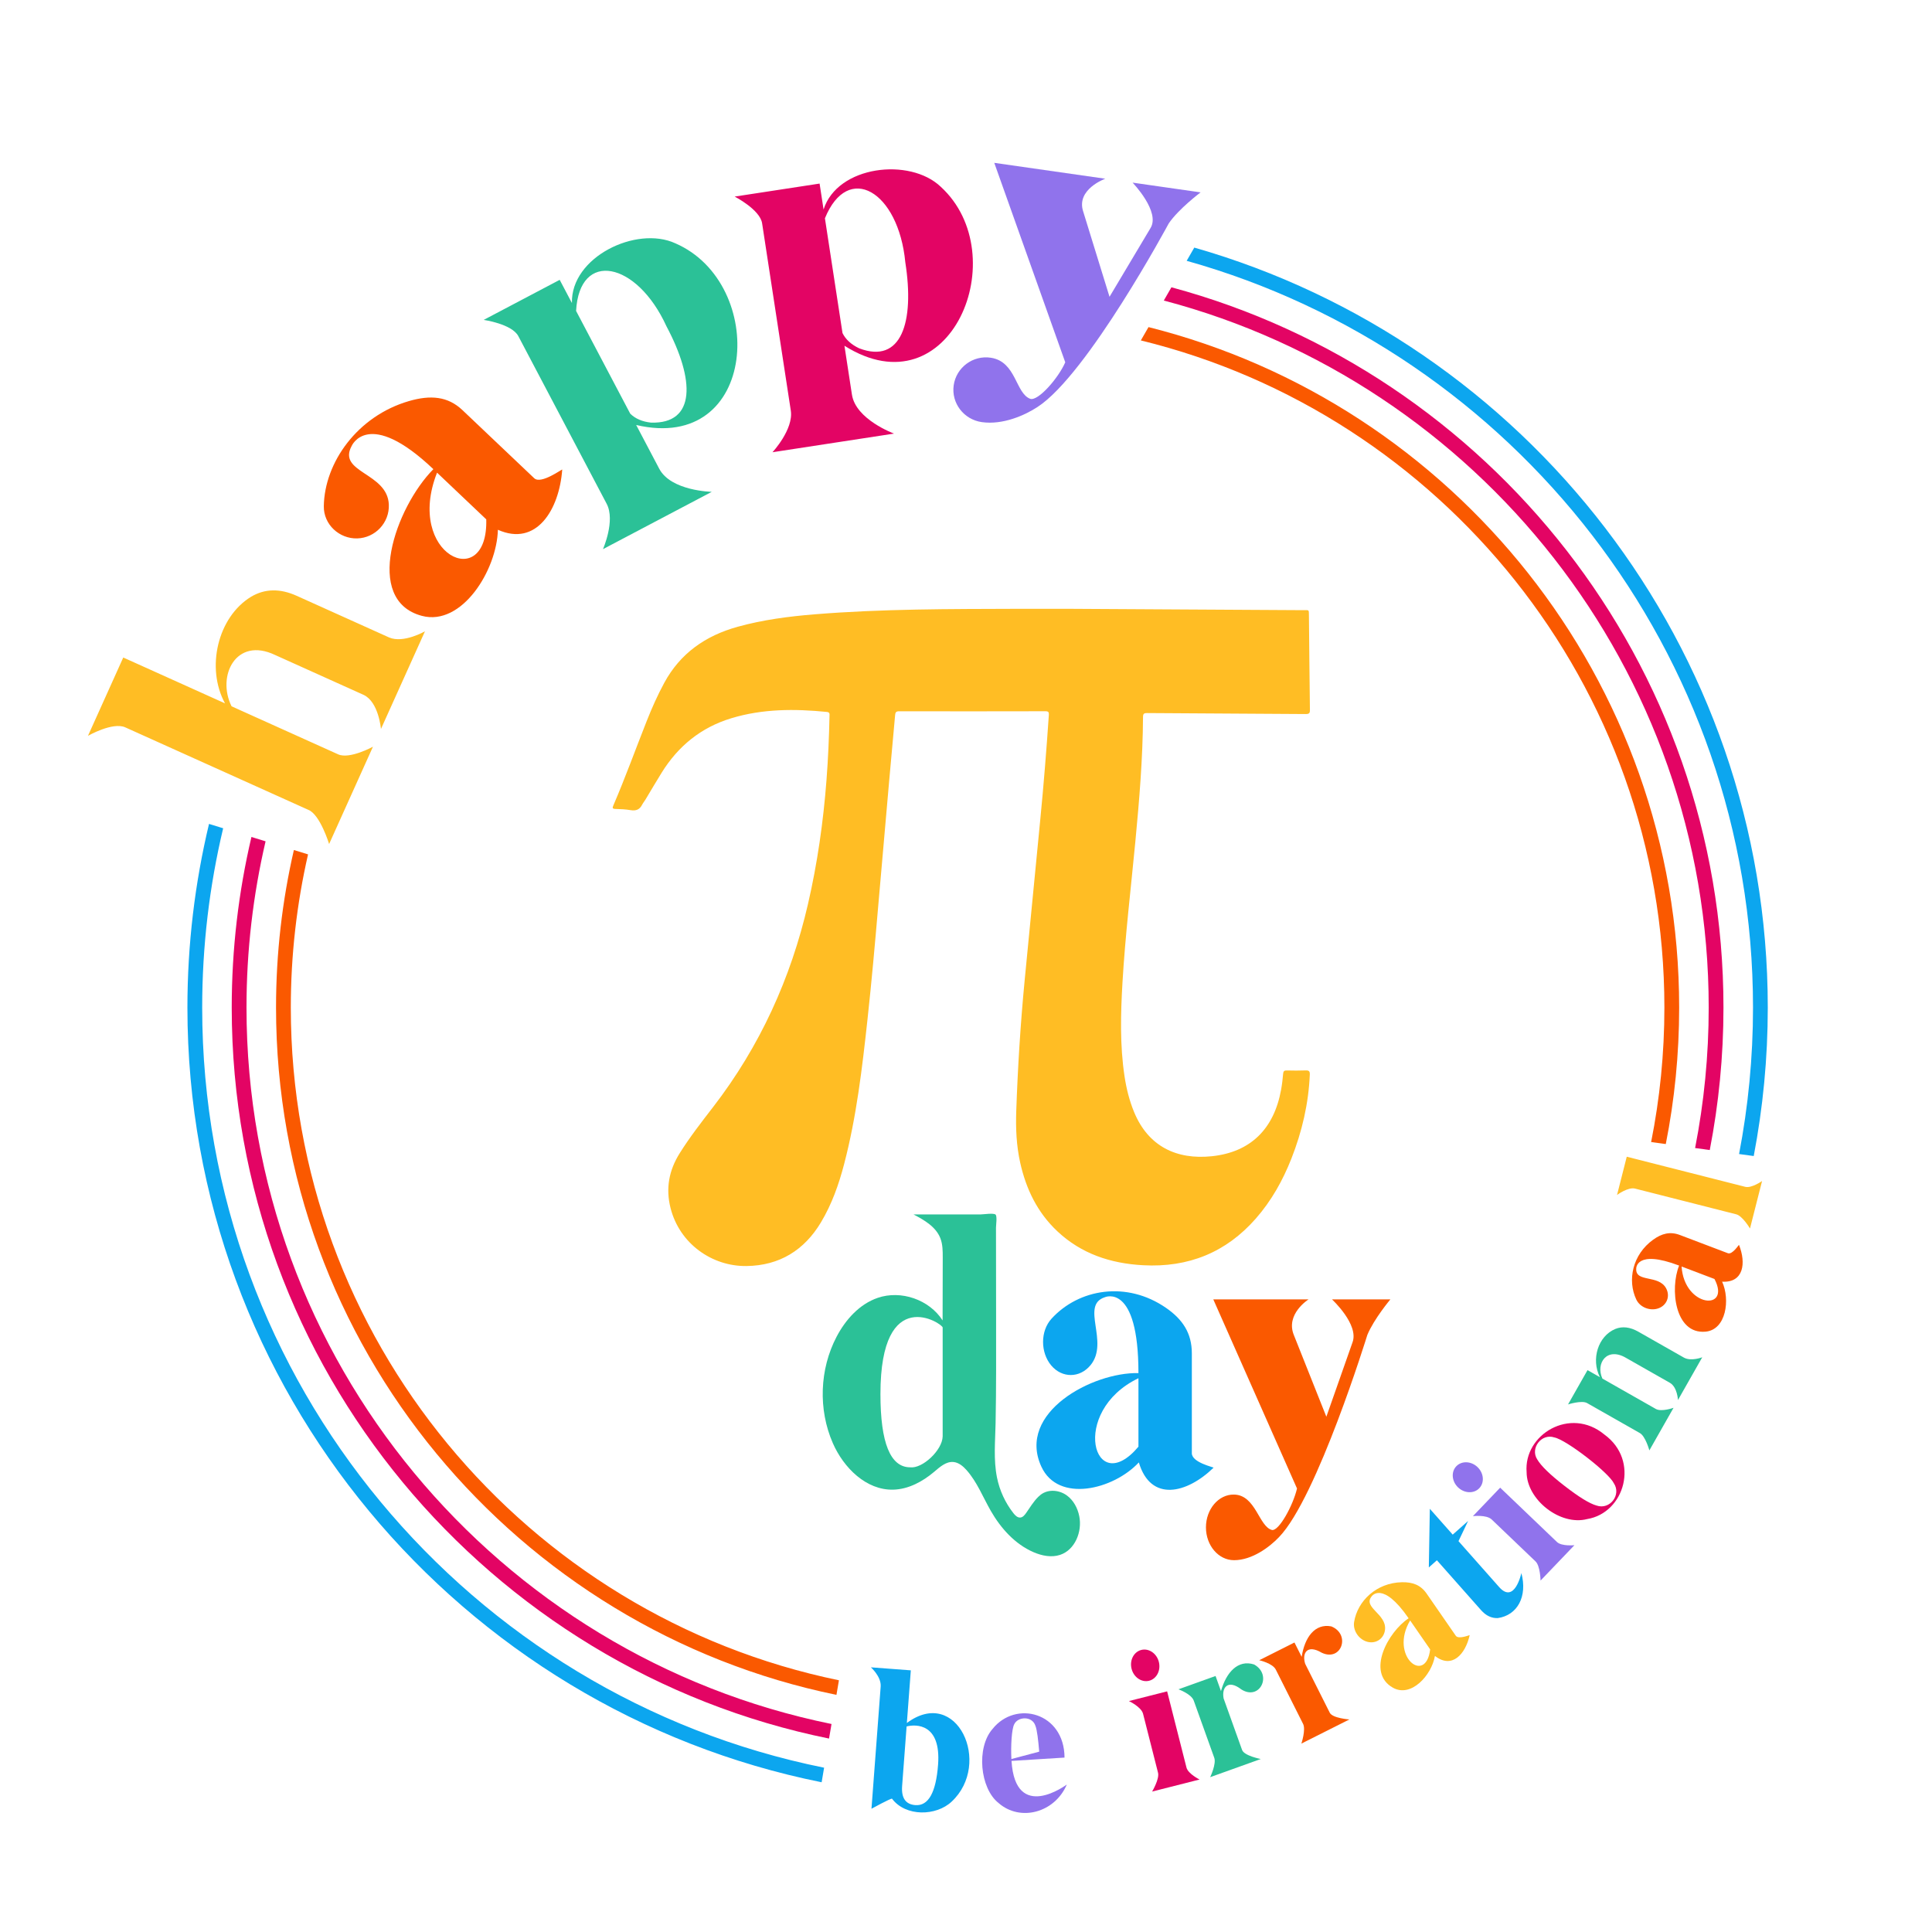 <?xml version="1.0" encoding="utf-8"?>
<!-- Generator: Adobe Illustrator 24.0.0, SVG Export Plug-In . SVG Version: 6.00 Build 0)  -->
<svg version="1.0" id="Layer_1" xmlns="http://www.w3.org/2000/svg" xmlns:xlink="http://www.w3.org/1999/xlink" x="0px" y="0px"
	 viewBox="0 0 1000 1000" style="enable-background:new 0 0 1000 1000;" xml:space="preserve">
<style type="text/css">
	.st0{fill:#E30464;}
	.st1{fill:#9073EC;}
	.st2{fill:#0CA6EF;}
	.st3{fill:#FA5900;}
	.st4{fill:#2BC197;}
	.st5{fill:#FFBD24;}
</style>
<g>
	<g>
		<path class="st0" d="M606.33,148.702l-3.945,6.851
			c162.127,42.732,282.036,190.599,282.036,365.962c0,24.866-2.437,49.169-7.037,72.708
			l7.586,1.034c4.638-23.879,7.096-48.528,7.096-73.743
			C892.066,343.333,770.717,192.984,606.33,148.702z M127.588,521.515
			c0-29.592,3.422-58.398,9.877-86.052l-7.319-2.252
			c-6.664,28.37-10.203,57.931-10.203,88.304
			c0,186.552,133.008,342.615,309.17,378.361l1.278-7.539
			C257.838,857.204,127.588,704.287,127.588,521.515z M614.116,914.877l-10.01-39.433
			l-19.784,5.021c0,0,6.415,3.001,7.329,6.603l7.71,30.363
			c0.95,3.248-3.035,9.881-3.035,9.881l24.569-6.234
			C620.896,921.078,614.944,918.14,614.116,914.877z M594.785,869.957
			c3.899-0.989,6.152-5.36,5.032-9.769c-1.118-4.405-5.185-7.171-9.082-6.182
			s-6.148,5.357-5.032,9.765C586.821,868.173,590.888,870.946,594.785,869.957z
			 M830.413,742.504c-17.626-14.629-41.817-0.037-40.24,19.489
			c0.047,14.315,17.455,27.895,31.322,24.274
			C840.9,783.106,848.9,755.924,830.413,742.504z M826.342,779.257
			c-3.587-1.004-9.101-4.393-16.54-10.161
			c-7.44-5.763-12.145-10.325-14.112-13.673
			c-3.83-5.834,2.23-13.651,8.836-11.404c6.15,1.157,28.153,18.205,30.807,23.729
			C839.329,773.74,833.235,781.669,826.342,779.257z M486.943,96.681
			c-16.057-15.353-53.517-10.933-60.667,11.758l-2.057-13.421l-43.952,6.732
			c0,0,13.11,6.738,14.196,13.815l14.855,96.965
			c1.495,9.741-9.485,21.544-9.485,21.544l62.922-9.646
			c0,0-19.9-7.286-21.801-20.232h-0.004l-3.869-25.243
			C492.06,213.633,525.491,131.987,486.943,96.681z M444.723,180.297
			c-4.14-1.962-7.018-4.597-8.645-7.902l-9.099-59.402
			c11.915-29.321,38.088-14.089,41.609,22.792
			C473.469,166.867,466.493,188.579,444.723,180.297z"/>
	</g>
</g>
<g>
	<g>
		<path class="st1" d="M523.556,911.44l27.44-1.713
			c-0.082-23.323-25.258-29.956-37.291-14.786
			c-8.438,9.619-6.514,30.661,3.135,38.291c11.208,9.814,29.09,5.073,35.346-9.567
			C552.187,923.664,525.557,943.613,523.556,911.44z M524.956,892.481
			c1.911-4.031,9.246-4.382,10.939,0.691c0.924,2.258,1.486,7.54,1.999,13.475
			l-14.397,3.83C523.149,903.757,523.617,895.026,524.956,892.481z M805.883,798.134
			l-29.398-28.115l-14.112,14.741c0,0,7.033-0.855,9.713,1.713l22.638,21.646
			c2.527,2.247,2.667,9.985,2.667,9.985l17.526-18.313
			C814.916,799.791,808.313,800.456,805.883,798.134z M764.76,759.361
			c-3.283-3.143-8.201-3.333-10.98-0.429c-2.779,2.904-2.37,7.809,0.914,10.948
			c3.281,3.139,8.199,3.33,10.976,0.426
			C768.454,767.402,768.045,762.497,764.76,759.361z M595.438,118.161l-21.15,35.463
			l-13.617-44.118c-3.826-11.531,11.415-16.997,11.415-16.997l-57.453-8.223
			l36.744,103.246c-3.669,8.373-14.089,20.159-18.091,18.909
			c-7.706-2.816-7.197-19.177-20.34-21.264
			c-9.328-1.474-17.996,5.036-19.314,14.235c-1.316,9.201,5.198,17.748,14.549,19.08
			c10.926,1.56,22.369-3.587,28.797-7.811c0.009-0.007,0.024-0.017,0.039-0.026
			c25.825-16.702,67.93-95.018,67.93-95.018
			c5.129-7.538,16.484-16.064,16.484-16.064l-35.212-5.041
			C586.218,94.531,600.834,109.673,595.438,118.161z"/>
	</g>
</g>
<g>
	<g>
		<path class="st2" d="M618.16,128.155l-3.94,6.844
			c168.907,47.352,293.136,202.693,293.136,386.515
			c0,25.914-2.499,51.252-7.213,75.812l7.586,1.034
			C912.481,573.461,915,547.778,915,521.515C915,334.87,789.329,177.029,618.16,128.155z
			 M104.653,521.515c0-31.937,3.771-63.007,10.853-92.808l-7.32-2.252
			c-7.292,30.517-11.178,62.342-11.178,95.061c0,197.893,141.28,363.394,328.27,400.979
			l1.278-7.539C243.176,877.983,104.653,715.628,104.653,521.515z M469.389,891.82
			l2.051-27.257l-20.674-1.56c0,0,5.401,4.774,5.073,9.873l-4.767,63.327
			c0,0,9.95-5.457,10.627-5.211c7.042,9.381,22.862,9.108,30.919,1.486
			C513.634,912.776,495.286,872.547,469.389,891.82z M485.545,913.388
			c-1.09,14.468-5.013,21.445-11.766,20.937c-5.03-0.381-7.311-3.677-6.842-9.899
			l2.318-30.818C474.147,892.365,487.15,892.036,485.545,913.388z M775.953,821.46
			l-21.038-23.756l4.961-10.437l-7.958,7.055l-11.842-13.375l-0.515,30.355
			l4.177-3.707l22.85,25.809c2.555,2.882,5.442,4.255,8.668,4.114
			c10.142-1.463,15.454-11.12,12.208-23.304
			C787.463,814.215,783.964,830.505,775.953,821.46z M616.893,752.243v-51.744
			c0-10.498-4.776-17.595-13.32-23.518c-20.413-14.149-45.178-9.899-59.297,5.56
			c-5.9,6.461-5.747,17.581-0.162,24.211c5.584,6.633,14.795,6.648,20.383-0.194
			c9.832-12.044-5.526-30.988,7.421-35.133c0,0,17.341-7.652,17.341,39.288
			c-23.703-0.56-63.124,20.422-50.258,48.407
			c8.727,18.981,37.291,11.941,50.46-2.172
			c6.161,20.777,24.926,16.088,38.674,2.732
			C628.382,759.432,616.975,757.073,616.893,752.243z M589.257,748.801
			c-23.048,27.399-36.068-18.108,0-35.439V748.801z"/>
	</g>
</g>
<g>
	<g>
		<path class="st3" d="M854.625,591.12l7.586,1.034
			c4.525-22.858,6.92-46.473,6.92-70.639c0-169.725-117.052-312.607-274.664-352.209
			l-3.972,6.899c155.357,38.02,270.992,178.403,270.992,345.31
			C861.487,545.332,859.114,568.602,854.625,591.12z M150.522,521.515
			c0-27.247,3.091-53.784,8.923-79.289l-7.333-2.256
			c-6.039,26.221-9.236,53.517-9.236,81.545
			c0,175.211,124.735,321.838,290.069,355.743l1.279-7.545
			C272.502,836.421,150.522,692.945,150.522,521.515z M688.279,886.501l-12.719-25.312
			c-1.762-5.483,0.956-10.276,8.591-5.73c10.209,4.778,15.11-9.552,4.916-13.647
			c-8.516-1.62-13.772,5.689-15.325,15.764l-3.729-7.417l-18.231,9.172
			c0,0,6.908,1.545,8.574,4.86l14.067,27.985
			c1.629,2.968-0.834,10.306-0.834,10.306l24.853-12.497
			C698.441,889.983,689.725,889.382,688.279,886.501z M900.097,644.352
			c-0.071-0.172-3.391,5.159-5.73,4.321l-24.857-9.437
			c-5.041-1.919-9.367-0.799-13.854,2.438c-10.715,7.727-13.427,21.012-8.712,30.964
			c1.971,4.158,7.342,6.111,11.598,4.5c4.259-1.616,6.036-6.262,3.822-10.332
			c-3.899-7.165-15.948-2.859-15.454-10.157c0,0-0.347-10.159,22.201-1.592
			c-4.817,11.874-2.307,35.607,13.606,34.215
			c10.793-0.944,12.895-16.656,8.643-25.881
			C902.523,664.067,903.876,653.732,900.097,644.352z M870.387,655.541l17.02,6.46
			C896.147,678.643,871.787,676.919,870.387,655.541z M184.881,278.681
			c9.293-0.245,16.768-8.098,16.376-17.535
			c-0.689-16.611-26.755-16.419-19.243-30.305c0,0,8.552-20.026,42.295,11.995
			c-19.608,19.857-36.468,67.829-5.928,75.935
			c20.715,5.5,38.801-23.698,39.325-44.568
			c19.928,8.912,31.762-10.31,33.302-31.16c0.024-0.381-10.913,7.749-14.452,4.526
			l-37.197-35.295c-7.546-7.163-16.518-7.928-27.701-4.675
			c-26.708,7.777-43.72,31.826-44.051,54.426
			C167.475,271.471,175.59,278.925,184.881,278.681z M251.688,268.821
			c1.021,38.373-42.242,18.444-25.474-24.177L251.688,268.821z M662.035,795.596
			c-0.003,0.003-0.004,0.005-0.007,0.008
			C662.051,795.58,662.083,795.547,662.035,795.596z M700.039,694.849l-13.52,38.45
			l-16.762-42.13c-4.606-10.969,7.555-18.612,7.555-18.612h-49.31l43.33,97.891
			c-2.081,8.888-9.423,22.15-12.94,21.475
			c-6.822-1.717-8.361-18.13-19.664-18.336
			c-8.026-0.142-14.53,7.6-14.53,16.981c0,9.381,6.504,16.988,14.53,16.984
			c9.377-0.004,18.38-6.786,23.278-11.923c0.006-0.009,0.014-0.017,0.023-0.026
			c-0.017,0.018-0.03,0.031,0.007-0.008
			c19.711-20.377,45.695-104.632,45.695-104.632
			c3.406-8.263,11.928-18.406,11.928-18.406h-30.219
			C689.44,672.557,703.554,685.594,700.039,694.849z"/>
	</g>
</g>
<g>
	<g>
		<path class="st4" d="M642.561,874.47c9.554,5.976,16.156-7.652,6.529-12.953
			c-8.255-2.639-14.356,3.983-17.117,13.793l-2.803-7.82l-19.205,6.894
			c0,0,6.672,2.37,7.923,5.868l10.573,29.478
			c1.26,3.143-2.074,10.127-2.074,10.127l26.178-9.395
			c0,0-8.576-1.65-9.662-4.681l-9.563-26.667
			C632.255,873.455,635.533,869.027,642.561,874.47z M841.714,702.884l22.66,12.878
			c3.85,2.266,4.134,8.899,4.134,8.899l12.574-22.139c0,0-5.721,2.232-9.425,0.209
			l-23.666-13.451c-4.263-2.424-8.225-2.897-11.885-1.428
			c-8.976,3.74-12.652,15.659-8.012,24.961l-6.396-3.636L811.616,726.927
			c0,0,7.092-2.273,9.834-0.713l27.231,15.476c3.003,1.56,5.023,9.033,5.023,9.033
			l12.522-22.05c0,0-6.239,2.262-9.162,0.601l-27.668-15.723
			C825.79,705.654,831.71,696.936,841.714,702.884z M349.525,125.923
			c-20.193-9.263-54.152,7.16-53.493,30.934l-6.331-12.012l-39.336,20.732
			c0,0,14.59,2.085,17.93,8.417l45.725,86.784
			c4.597,8.72-1.924,23.461-1.924,23.461l56.319-29.672
			c0,0-21.191-0.39-27.221-12.001v0.004l-11.906-22.597
			C392.583,234.783,397.495,146.693,349.525,125.923z M336.949,218.749
			c-4.552-0.504-8.134-2.051-10.75-4.646l-28.015-53.166
			c1.68-31.606,31.393-25.76,46.776,7.942
			C359.729,196.656,360.233,219.462,336.949,218.749z M552.211,774.049
			c-2.186-1.595-4.936-2.482-7.622-2.418c-1.551,0.037-3.081,0.39-4.469,1.106
			c-1.015,0.523-1.881,1.225-2.679,2.001c-2.489,2.42-4.302,5.514-6.296,8.343
			c-0.762,1.081-1.688,2.262-3.004,2.391c-1.459,0.143-2.667-1.069-3.573-2.222
			c-4.247-5.401-7.198-11.814-8.54-18.552c-1.836-9.224-0.902-18.626-0.713-27.957
			c0.369-18.252,0.262-36.531,0.262-54.786
			c-0.012-10.342-0.023-20.684-0.035-31.026c-0.006-5.171-0.012-10.342-0.018-15.513
			c-0.001-1.266,0.698-5.94-0.24-6.762c-1.031-0.903-6.349-0.069-7.779-0.069
			l-34.686-0.006c5.606,2.927,11.58,6.398,13.893,12.284
			c1.247,3.172,1.256,6.675,1.249,10.083c-0.023,10.833-0.047,21.667-0.07,32.5
			c-6.903-10.757-21.515-15.834-33.601-11.675
			c-9.442,3.249-16.609,11.246-21.253,20.085
			c-8.844,16.833-9.586,37.7-1.959,55.118
			c5.599,12.788,17.302,24.417,31.258,24.07
			c7.848-0.194,15.181-4.157,21.176-9.225c2.936-2.482,6.152-5.438,9.98-5.09
			c2.725,0.247,4.997,2.166,6.814,4.213c5.447,6.137,8.459,13.993,12.547,21.108
			c5.195,9.041,12.54,17.221,22.11,21.361c4.32,1.869,9.267,2.861,13.736,1.386
			c7.733-2.553,11.537-12.023,9.933-20.007
			C557.791,780.605,555.66,776.565,552.211,774.049z M487.924,743.486
			c-0.194,7.201-10.519,16.779-16.805,15.991c-10.273,0-15.407-12.647-15.403-37.94
			c0-57.543,32.208-36.453,32.208-34.403V743.486z"/>
	</g>
</g>
<g>
	<g>
		<path class="st5" d="M753.53,846.683l-15.133-21.878
			c-3.07-4.435-7.268-5.969-12.8-5.846c-13.203,0.299-22.964,9.709-24.713,20.586
			c-0.734,4.547,2.587,9.201,7.006,10.288c4.422,1.083,8.518-1.743,9-6.349
			c0.846-8.119-11.518-11.404-6.978-17.137c0,0,5.465-8.567,19.194,11.277
			c-10.693,7.051-22.07,28.041-8.171,35.913
			c9.429,5.349,20.062-6.413,21.783-16.432
			c8.813,6.894,15.779-0.859,17.983-10.736
			C760.738,846.186,754.98,848.699,753.53,846.683z M729.883,838.743l10.362,14.98
			C738.022,872.394,718.927,857.161,729.883,838.743z M903.354,614.301l-61.349-15.588
			l-5.028,19.791c0,0,5.696-4.211,9.298-3.294l52.276,13.283
			c3.313,0.713,7.24,7.38,7.24,7.38l6.247-24.575
			C912.038,611.298,906.614,615.132,903.354,614.301z M201.409,329.951l-47.858-21.566
			c-8.621-3.884-16.469-3.727-23.55,0.465
			c-17.354,10.538-23.52,36.86-13.539,55.21l-52.662-23.735L45.533,380.866
			c0,0,12.787-7.326,19.315-4.386l94.789,42.711
			c6.058,2.439,10.713,17.665,10.713,17.665l22.69-50.354
			c0,0-12.094,6.611-18.007,3.949l-55.178-24.868
			c-7.811-15.674,2.303-36.223,22.554-26.551l45.824,20.652
			c7.794,3.667,8.944,17.639,8.944,17.639l22.787-50.565
			C219.963,326.759,208.89,333.157,201.409,329.951z M587.651,435.654
			c2.039-21.481,3.849-42.973,3.975-64.563c0.009-1.601,0.448-2.026,2.101-2.014
			c27.373,0.196,54.747,0.306,82.121,0.51c1.796,0.013,2.185-0.498,2.163-2.152
			c-0.214-16.295-0.346-32.59-0.51-48.885c-0.032-3.175,0.104-2.708-2.821-2.726
			c-40.472-0.245-80.943-0.472-121.415-0.707
			c-8.94-0.003-17.88-0.028-26.82,0.002c-34.926,0.116-69.861,0.015-104.709,2.84
			c-13.479,1.093-26.852,2.833-39.914,6.451
			c-16.722,4.632-29.744,13.791-37.99,29.001
			c-3.474,6.407-6.419,13.035-9.089,19.782
			c-5.764,14.562-11.079,29.292-17.271,43.692
			c-0.518,1.203-0.592,1.775,1.067,1.819c2.628,0.07,5.284,0.184,7.866,0.626
			c2.776,0.475,4.664-0.29,5.921-2.743c0.493-0.961,1.212-1.81,1.774-2.741
			c2.814-4.658,5.547-9.364,8.424-13.985
			c8.491-13.633,20.24-23.32,36.005-28.103
			c16.209-4.918,32.749-4.924,49.417-3.268c1.621,0.161,1.432,1.081,1.41,2.1
			c-0.24,11.088-0.717,22.165-1.565,33.226
			c-1.656,21.603-4.699,43.001-9.586,64.15
			c-8.868,38.381-24.834,73.57-49.137,105.083
			c-5.996,7.774-12.035,15.527-17.251,23.853
			c-5.552,8.861-7.322,18.175-4.74,28.373c4.687,18.509,21.538,30.257,39.321,30.019
			c17.094-0.228,29.913-8.201,38.541-22.624c5.643-9.434,9.239-19.638,11.986-30.146
			c6.406-24.51,9.332-49.567,12.07-74.644
			c2.143-19.63,3.893-39.296,5.582-58.968c1.869-21.76,3.788-43.515,5.712-65.271
			c0.989-11.181,2.052-22.355,3.032-33.536c0.119-1.362,0.446-1.961,2.065-1.958
			c25.226,0.05,50.452,0.04,75.678-0.016c1.643-0.004,1.915,0.494,1.815,1.979
			c-1.22,18.013-2.659,36.008-4.418,53.979
			c-2.721,27.794-5.433,55.588-8.101,83.386
			c-2.158,22.489-3.56,45.027-4.343,67.602
			c-0.311,8.95,0.075,17.838,2.022,26.627
			c3.026,13.66,8.875,25.874,19.329,35.67
			c12.346,11.569,27.424,16.582,44.259,17.503
			c23.547,1.289,43.02-6.653,58.363-24.127
			c8.114-9.241,13.996-19.775,18.45-31.089
			c5.506-13.984,8.873-28.419,9.518-43.429c0.072-1.677-0.343-2.26-2.116-2.19
			c-3.252,0.128-6.514,0.098-9.77,0.022c-1.3-0.03-1.803,0.333-1.915,1.655
			c-0.234,2.758-0.553,5.52-1.043,8.245
			c-3.667,20.389-15.843,32.406-35.879,34.497
			c-18.311,1.911-32.926-5.148-40.235-22.902
			c-2.444-5.936-3.971-12.097-4.926-18.396
			c-2.447-16.147-2.018-32.373-1.075-48.586
			C582.416,484.203,585.344,459.954,587.651,435.654z"/>
	</g>
</g>
</svg>
